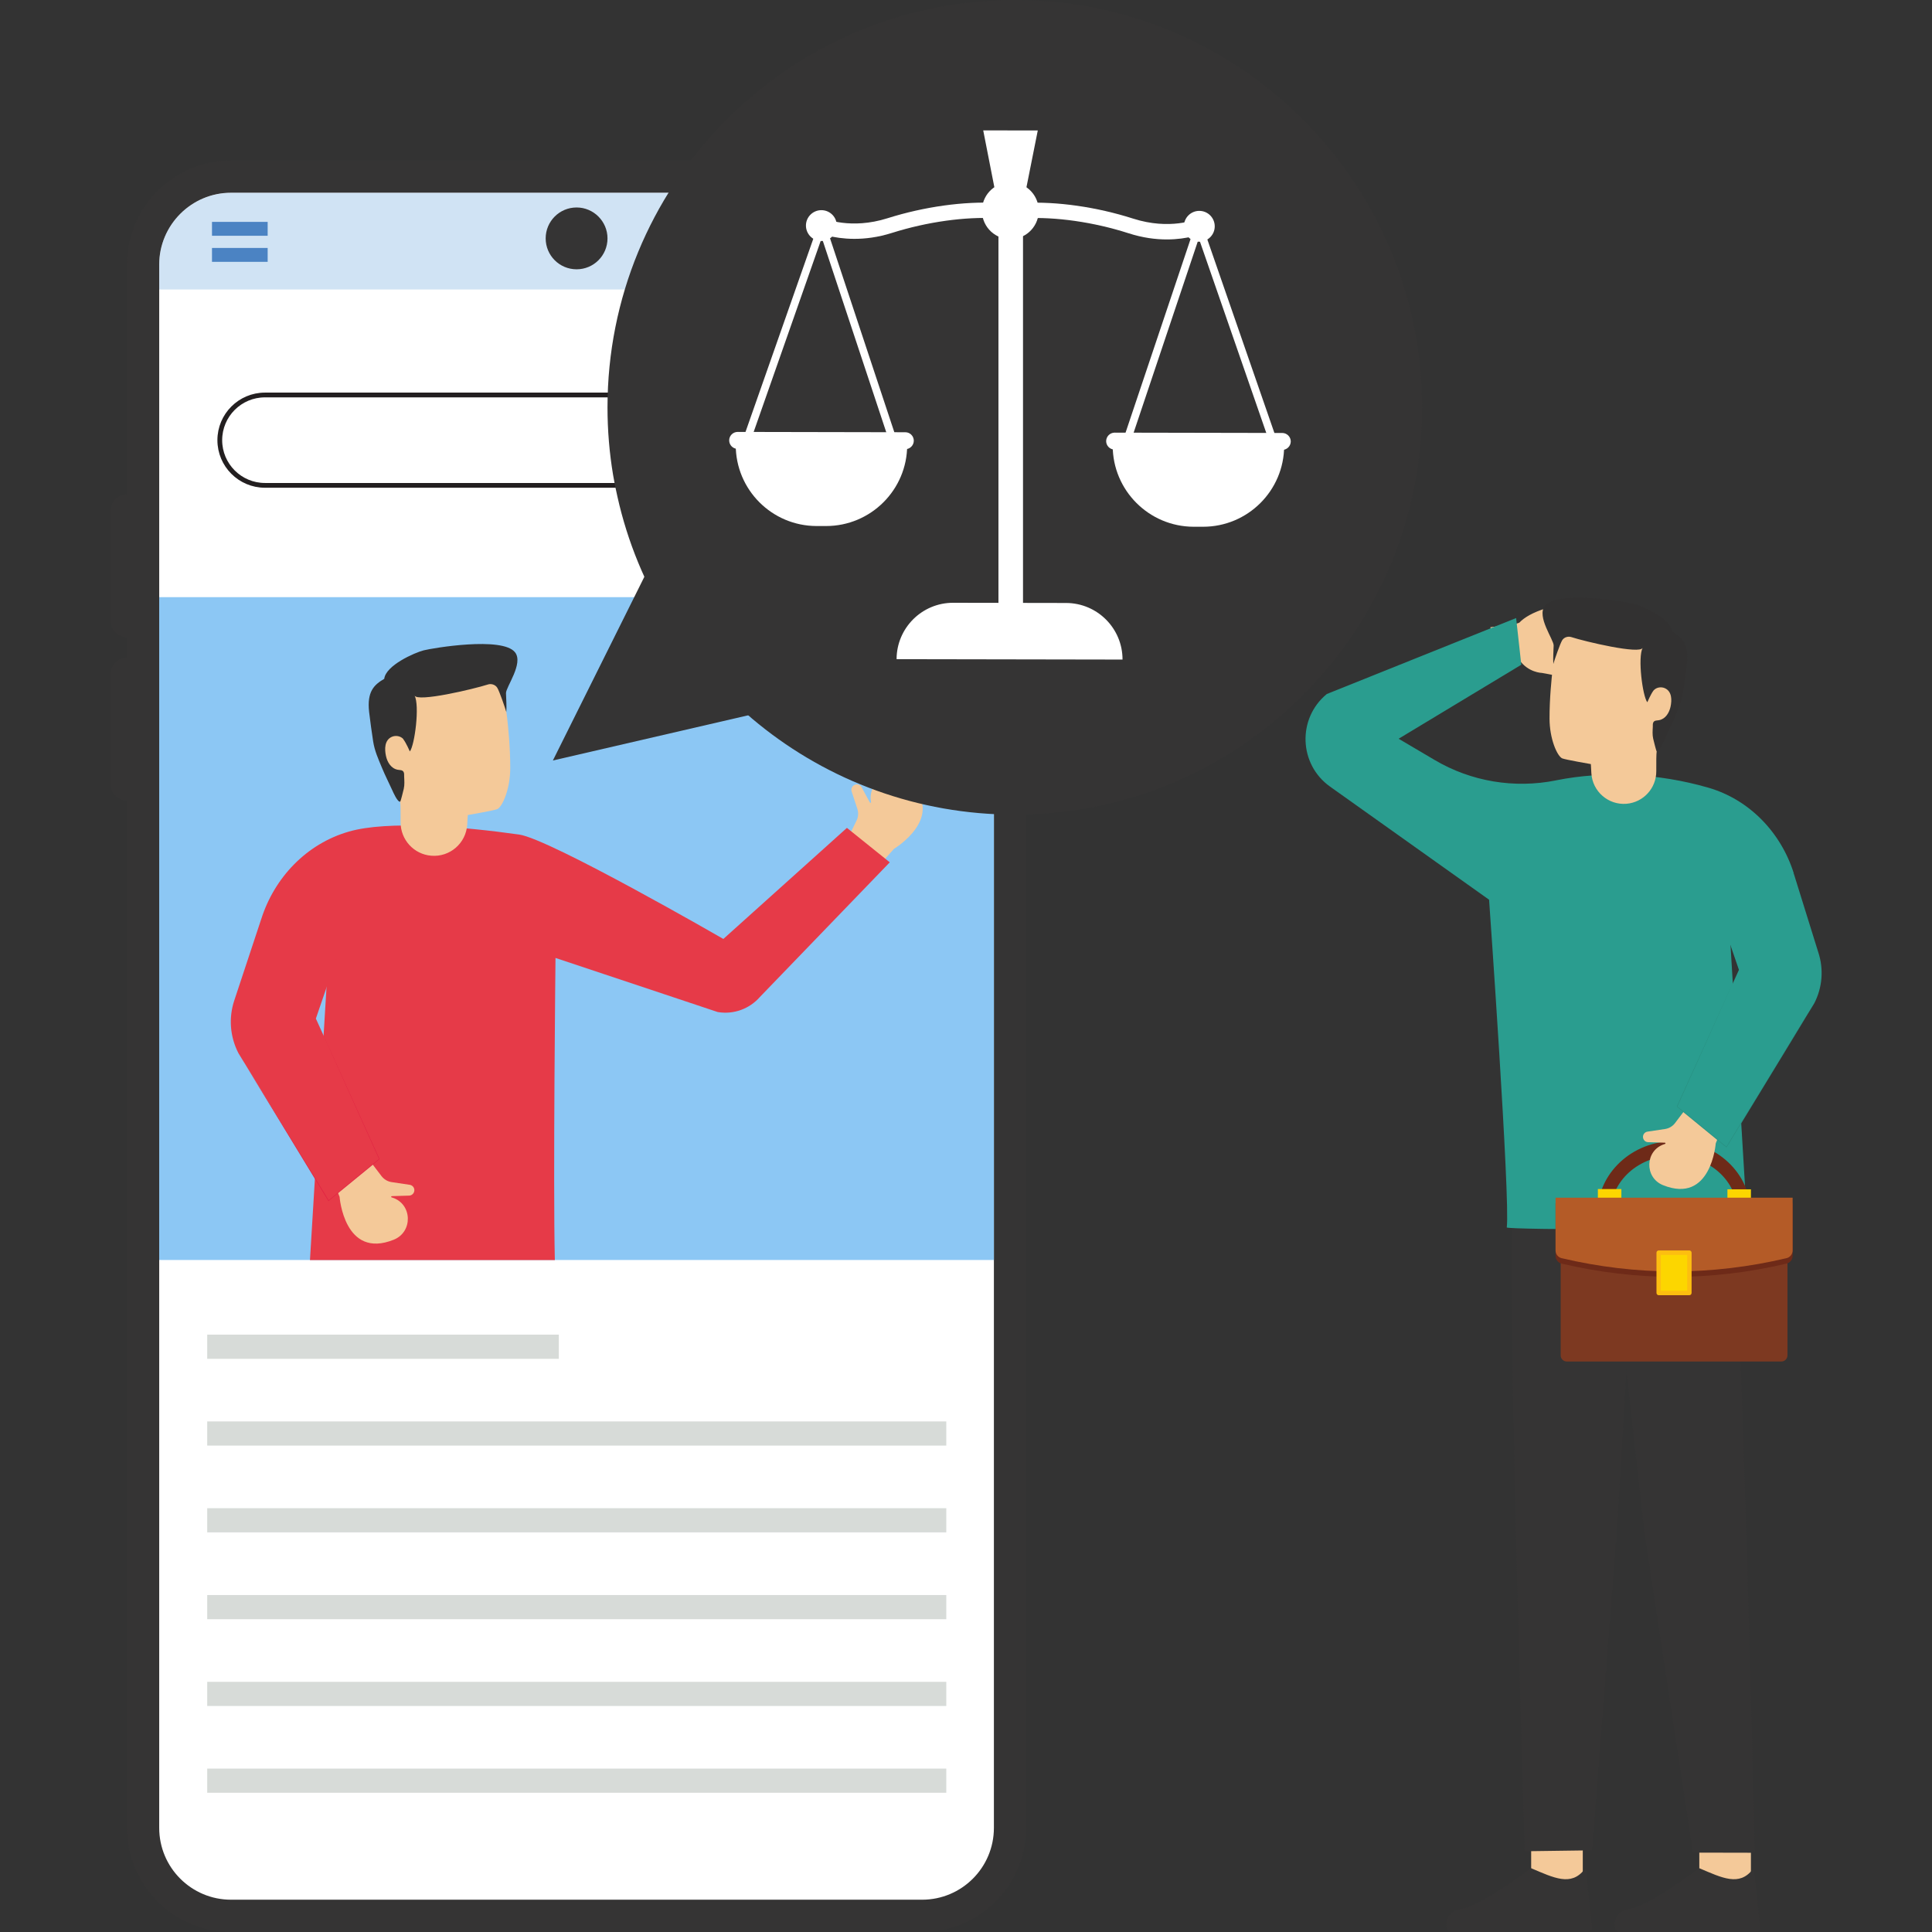 <?xml version="1.0" encoding="utf-8"?>
<svg xmlns="http://www.w3.org/2000/svg" enable-background="new 0 0 2950 2950" id="Layer_1" version="1.1" viewBox="0 0 2950 2950" x="0" y="0">
  <rect x="0" y="0" width="2950" height="2950" fill="#333333" stroke="none"/>
  <g>
    <g>
      <g>
        <path d="M193.9,973L193.9,973c-13.9,0-25.3-11.4-25.3-25.3V780.2c0-13.9,11.4-25.3,25.3-25.3l0,0&#xD;&#xA;				c13.9,0,25.4,11.4,25.4,25.3v167.4C219.2,961.5,207.8,973,193.9,973z" fill="#353434"/>
        <path d="M193.9,1222.4L193.9,1222.4c-13.9,0-25.3-11.4-25.3-25.4v-167.4c0-13.9,11.4-25.4,25.3-25.4l0,0&#xD;&#xA;				c13.9,0,25.4,11.4,25.4,25.4v167.4C219.2,1211,207.8,1222.4,193.9,1222.4z" fill="#353434"/>
      </g>
      <g>
        <path d="M1407.9,2950h-1055c-87.8,0-159-71.2-159-159v-2387c0-87.8,71.2-159,159-159h1055&#xD;&#xA;				c87.8,0,158.9,71.2,158.9,159v2387C1566.8,2878.8,1495.7,2950,1407.9,2950z" fill="#353434"/>
        <path d="M1517.6,404v2387c0,60.6-49.1,109.7-109.7,109.7H352.8c-60.6,0-109.7-49.1-109.7-109.7V404&#xD;&#xA;				c0-60.3,49.1-109.7,109.7-109.7H1408C1468.5,294.3,1517.6,343.8,1517.6,404z" fill="#fff"/>
        <path d="M1517.6,404.2v37.8H243.1v-37.8c0-60.5,49.2-109.7,109.7-109.7H1408&#xD;&#xA;				C1468.5,294.5,1517.6,343.7,1517.6,404.2z" fill="#6aa7da" opacity=".32"/>
        <path d="M927.6,364c0,26.1-21.1,47.2-47.2,47.2c-26.1,0-47.2-21.1-47.2-47.2s21.1-47.2,47.2-47.2&#xD;&#xA;				C906.4,316.8,927.6,338,927.6,364z" fill="#353434"/>
        <rect fill="#4b83c3" height="21.2" width="85" x="323.7" y="338.8"/>
        <rect fill="#4b83c3" height="21.2" width="85" x="323.7" y="378.6"/>
      </g>
      <path d="M1567.4,1172.8L1567.4,1172.8c-13.9,0-25.3-11.4-25.3-25.3V980c0-13.9,11.4-25.4,25.3-25.4l0,0&#xD;&#xA;			c13.9,0,25.4,11.4,25.4,25.4v167.4C1592.8,1161.4,1581.4,1172.8,1567.4,1172.8z" fill="#353434"/>
    </g>
    <g>
      <path d="M1356.8,741.1H404.6c-38.1,0-69-30.9-69-69l0,0c0-38.1,30.9-69,69-69h952.2c38.1,0,69,30.9,69,69l0,0&#xD;&#xA;			C1425.8,710.2,1394.9,741.1,1356.8,741.1z" fill="none" stroke="#231f20" stroke-miterlimit="10" stroke-width="7.276"/>
      <g>
        <g>
          <path d="M1318,697.2c-18.6,0-33.6-15.1-33.6-33.6c0-18.5,15.1-33.5,33.6-33.5s33.6,15.1,33.6,33.5&#xD;&#xA;					C1351.6,682.1,1336.5,697.2,1318,697.2z M1318,637.7c-14.3,0-26,11.6-26,25.9c0,14.3,11.7,26,26,26c14.3,0,26-11.7,26-26&#xD;&#xA;					C1343.9,649.3,1332.3,637.7,1318,637.7z" fill="#353434"/>
        </g>
        <g>
          <path d="M1364,714.2c-1,0-1.9-0.4-2.7-1.1l-25.4-25.4c-1.5-1.5-1.5-3.9,0-5.4c1.5-1.5,3.9-1.5,5.4,0l25.4,25.4&#xD;&#xA;					c1.5,1.5,1.5,3.9,0,5.4C1366,713.8,1365,714.2,1364,714.2z" fill="#353434"/>
        </g>
      </g>
    </g>
    <g>
      <rect fill="#8cc7f4" height="1012.1" width="1274.5" x="243.1" y="911.8"/>
      <g>
        <g>
          <g>
            <path d="M1293.1,1283.3l53.8,33.3l18-20.4c0,0,82.7-49.4,21.4-103.4c-23.9-21-61.3-0.9-56.5,30.6&#xD;&#xA;						c0.1,0.4,0.1,0.9,0.2,1.3c0.2,1.1-1.3,1.6-1.8,0.6l-12.6-23.2c-2.1-4-7-5.5-11-3.5l0,0c-3.7,1.8-5.5,6.1-4.2,10l8.7,26.4&#xD;&#xA;						c1.9,5.9,1.5,12.4-1.2,17.9L1293.1,1283.3z" fill="#f4c999"/>
          </g>
          <g>
            <g>
              <g>
                <path d="M1358.6,1316.7l-198.3,205.6c-15.9,18.2-40.2,27.1-64.4,23l-247.7-82.6c0,0-3.8,344-1,461.3H473.3&#xD;&#xA;								l26.5-437L398.7,1404c20.1-64.1,69.5-115.7,133.9-134.2c59-17.2,174.1-7.7,260.1,4.5c47.2,6.7,311.8,159.4,311.8,159.4&#xD;&#xA;								l188.7-169.6L1358.6,1316.7z" fill="#e63a48"/>
              </g>
            </g>
          </g>
          <g>
            <path d="M713.4,1259c0.5-8.4,0.9-14.5,0.9-14.5s41.1-7.1,45.1-9.1c7.9-3.9,19.6-30.6,19.7-62.2&#xD;&#xA;						c0.1-31.6-3.2-63.5-4.7-76.7s-7.5-66.3-57.7-84.1c-50.1-17.7-114,9.8-129.2,59.5c-15.2,49.8-6.2,87.4,3.7,101.9&#xD;&#xA;						c9.9,14.5,18.5,40.5,19.9,50.7c0.6,4,0.7,16.9,0.6,31.1c-0.1,26.6,20.3,48.9,46.8,51l0,0C686.9,1309,711.7,1287.5,713.4,1259z" fill="#f4c999"/>
            <path d="M616.2,1129.3c4.1,5.4,9.6,18.1,9.6,18.1c7.4-9.4,15.3-69.9,7.2-85.5c3.8,10.7,90-9.7,112.2-16.8&#xD;&#xA;						c4.6-1.5,10.9,0.1,14,4.9c3.3,5.2,12,30.6,13.9,37.2c0.6-9.7-0.2-19.1-0.5-28.8c-0.3-9.2,27.2-45.4,13.8-62.4&#xD;&#xA;						c-19.5-24.6-126.5-6.3-139.4-3c-14.1,3.6-58,23-60.3,43.5c-15.8,9.2-26.5,19.7-23.1,50.5c1.7,14.9,3.9,29.8,6.1,44.6&#xD;&#xA;						c2.2,14.7,7.8,27,13.5,40.7c4.8,11.7,10.6,22.9,15.8,34.4c0.9,2,8.2,18.9,12.1,17.3c0.7-0.3,4.5-15.6,5.4-19.5&#xD;&#xA;						c1.4-6.2,0.9-12.4,0.6-18.7c-0.1-2.3,0.3-5.1-0.9-7.2c-1.9-3.3-6-2.6-9.2-3.3c-10.1-2.1-15.7-11.7-17.7-21.2&#xD;&#xA;						c-2.2-10.2-2.3-23.8,8.7-28.9c5.7-2.7,13.3-1.6,17.7,3.1C615.7,1128.8,616,1129.1,616.2,1129.3z" fill="#323131"/>
          </g>
          <g>
            <path d="M562.2,1769.1l-53.9,33.1l10.2,25.2c0,0,7.1,96,82.8,65.5c29.5-11.9,28.3-54.4-2-64.2&#xD;&#xA;						c-0.4-0.1-0.8-0.3-1.3-0.4c-1.1-0.3-0.9-1.9,0.2-1.9l26.4-0.8c4.5-0.1,8.1-3.8,8.1-8.3l0,0c0-4.1-3-7.6-7.1-8.2l-27.5-4.1&#xD;&#xA;						c-6.2-0.9-11.7-4.2-15.5-9.1L562.2,1769.1z" fill="#f4c999"/>
          </g>
          <g>
            <g>
              <path d="M482.2,1555.3c0.3,0.6,97.2,213.9,97.4,214.5c-0.4,0.7-76.8,62.8-77.2,63.5l-0.9,0.7l-0.6-1l-137-225.1&#xD;&#xA;							c-0.8,0.3,142.5,226.7,137.2,223.9c-0.2,0.5,79-65.8,76.6-61.9C577.8,1769.9,482.2,1555.3,482.2,1555.3L482.2,1555.3z" fill="#e02342"/>
              <path d="M398.7,1403.9l-41,123.8c-8.8,26.5-6.5,55.4,6.3,80.3l137.9,224.6l76.8-63l-96.4-214.3l38.6-112.5&#xD;&#xA;							L398.7,1403.9z" fill="#e63a48"/>
            </g>
          </g>
        </g>
      </g>
    </g>
    <g>
      <rect fill="#d7dbd8" height="36.9" width="536.9" x="316.4" y="2037.9"/>
      <g>
        <rect fill="#d7dbd8" height="36.9" width="1128.5" x="316.4" y="2170.4"/>
        <rect fill="#d7dbd8" height="36.9" width="1128.5" x="316.4" y="2302.9"/>
        <rect fill="#d7dbd8" height="36.9" width="1128.5" x="316.4" y="2435.5"/>
        <rect fill="#d7dbd8" height="36.9" width="1128.5" x="316.4" y="2568"/>
        <rect fill="#d7dbd8" height="36.9" width="1128.5" x="316.4" y="2700.5"/>
      </g>
    </g>
    <g>
      <path d="M2171.4,622c0,173.6-71,330.5-185.7,443.1c-8.5,8.5-17.2,16.6-26.2,24.4c-109.4,96.2-252.9,154.4-410,154.4&#xD;&#xA;			c-296.8,0-544.9-207.8-606.8-485.8c-2.6-11-4.7-21.9-6.6-33.1c-5.6-33.5-8.5-68-8.5-103c0-335.8,266-609.5,598.9-621.6&#xD;&#xA;			c7.6-0.3,15.2-0.5,23-0.5c7,0,13.9,0.2,20.7,0.3C1904.2,11.3,2171.4,285.5,2171.4,622z" fill="#353434"/>
      <polyline fill="#353434" points="1017.5 813.2 844.2 1161.2 1292 1057.6"/>
    </g>
    <g>
      <polygon fill="#fff" points="1562.6 309.5 1522.9 309.4 1501.3 199.1 1584.6 199.2"/>
      <g>
        <rect fill="#fff" height="624.1" transform="translate(1.151 -2.84)" width="37.5" x="1523.4" y="311.4"/>
        <g>
          <g>
            <g>
              <path d="M1304,364.7c-33.1-0.1-53.9-9.3-55.2-9.9c-5.9-2.7-8.5-9.6-5.8-15.5c2.7-5.9,9.6-8.5,15.5-5.8&#xD;&#xA;							c0.6,0.3,40.6,17.5,96.8-0.3c55.7-17.6,116.6-26.1,167.4-23.3c6.5,0.4,11.4,5.9,11.1,12.3c-0.4,6.5-5.9,11.4-12.4,11.1&#xD;&#xA;							c-47.9-2.7-105.9,5.5-159,22.2C1340.4,362.5,1320.7,364.8,1304,364.7z" fill="#fff"/>
            </g>
            <g>
              <path d="M1143.9,667.1c-0.6,0-1.3-0.1-1.9-0.3c-3.1-1.1-4.7-4.4-3.6-7.5l111-316.3c0.8-2.4,3-3.9,5.6-3.9&#xD;&#xA;							c2.5,0,4.7,1.6,5.5,4l105,316.7c1,3.1-0.6,6.4-3.7,7.4c-3.1,1-6.4-0.6-7.4-3.7l-99.6-300.4l-105.3,300.1&#xD;&#xA;							C1148.6,665.6,1146.3,667.1,1143.9,667.1z" fill="#fff"/>
            </g>
            <g>
              <path d="M1261.2,803.2l-14.3,0c-68.4-0.1-123.7-55.6-123.5-124v0l261.8,0.5l0,0&#xD;&#xA;							C1385.1,748,1329.5,803.3,1261.2,803.2z" fill="#fff"/>
              <path d="M1382.3,685.9l-256-0.5c-7.1,0-12.9-5.8-12.9-13l0,0c0-7.1,5.8-12.9,13-12.9l256,0.5&#xD;&#xA;							c7.1,0,12.9,5.8,12.9,13l0,0C1395.2,680.1,1389.4,685.9,1382.3,685.9z" fill="#fff"/>
            </g>
            <path d="M1277.7,344.5c0,13-10.6,23.5-23.6,23.5c-13,0-23.5-10.6-23.5-23.6c0-13,10.6-23.5,23.6-23.5&#xD;&#xA;						C1267.2,320.9,1277.8,331.5,1277.7,344.5z" fill="#fff"/>
          </g>
          <g>
            <g>
              <path d="M1781.3,365.6c33.1,0.1,54-9.1,55.3-9.7c5.9-2.7,8.5-9.6,5.9-15.5c-2.7-5.9-9.6-8.5-15.5-5.9&#xD;&#xA;							c-0.6,0.3-40.6,17.3-96.8-0.7c-55.6-17.8-116.5-26.5-167.3-23.9c-6.5,0.3-11.4,5.8-11.1,12.3c0.3,6.5,5.9,11.5,12.3,11.1&#xD;&#xA;							c47.9-2.5,105.9,5.8,158.9,22.8C1744.9,363.2,1764.7,365.6,1781.3,365.6z" fill="#fff"/>
            </g>
            <g>
              <path d="M1940.3,668.6c0.6,0,1.3-0.1,1.9-0.3c3.1-1.1,4.7-4.4,3.6-7.5L1836,344c-0.8-2.4-3-3.9-5.6-3.9&#xD;&#xA;							c-2.5,0-4.7,1.6-5.5,4l-106.2,316.3c-1,3.1,0.6,6.4,3.7,7.4c3.1,1,6.4-0.6,7.4-3.7l100.7-300.1l104.2,300.5&#xD;&#xA;							C1935.6,667,1937.9,668.6,1940.3,668.6z" fill="#fff"/>
            </g>
            <g>
              <path d="M1822.5,804.3l14.3,0c68.4,0.1,123.9-55.2,124-123.5v0l-261.8-0.5l0,0&#xD;&#xA;							C1698.9,748.6,1754.2,804.1,1822.5,804.3z" fill="#fff"/>
              <path d="M1701.9,686.5l256,0.5c7.1,0,12.9-5.8,13-12.9v0c0-7.1-5.8-12.9-12.9-13l-256-0.5&#xD;&#xA;							c-7.1,0-12.9,5.8-13,12.9l0,0C1689,680.6,1694.7,686.4,1701.9,686.5z" fill="#fff"/>
            </g>
            <path d="M1807.7,345.5c0,13,10.5,23.6,23.5,23.6c13,0,23.6-10.5,23.6-23.5c0-13-10.5-23.6-23.5-23.6&#xD;&#xA;						C1818.3,321.9,1807.7,332.5,1807.7,345.5z" fill="#fff"/>
          </g>
        </g>
        <circle cx="1542.7" cy="321.8" fill="#fff" r="43.4" transform="rotate(-18.995 1542.579 321.743)"/>
        <path d="M1714,1007.1l-345-0.6l0,0c0.1-47.6,38.8-86.2,86.4-86.1l172.5,0.3C1675.5,920.8,1714.1,959.5,1714,1007.1&#xD;&#xA;				L1714,1007.1z" fill="#fff"/>
      </g>
    </g>
    <g>
      <g>
        <rect fill="#f4c999" height="78.8" transform="rotate(-90.02 2634.122 2856.515)" width="90.1" x="2589.1" y="2817.1"/>
        <path d="M2681.1,2949.9l-208.9,0.1c-3.1,0-5-2.5-6-6c-3.8-13.5,6.1-27,20-28.9c25.8-3.6,71.5-35.9,108.5-62.5&#xD;&#xA;				c35.1,14.9,60.9,27.9,81.3,2.1c0.7-0.9,2.3-0.5,2.4,0.7l9.3,87.2C2688.1,2946.6,2685,2949.9,2681.1,2949.9z" fill="#353434"/>
      </g>
      <g>
        <rect fill="#f4c999" height="78.8" transform="rotate(-90.02 2377.39 2856.514)" width="90.1" x="2332.3" y="2817.1"/>
        <path d="M2424.3,2949.9l-208.9,0.1c-3.1,0-5-2.5-6-6c-3.8-13.5,6.1-27,20-28.9c25.8-3.6,71.5-35.9,108.5-62.5&#xD;&#xA;				c35.1,14.9,60.9,27.9,81.3,2.1c0.7-0.9,2.3-0.5,2.4,0.7l9.3,87.2C2431.3,2946.6,2428.3,2949.9,2424.3,2949.9z" fill="#353434"/>
      </g>
      <path d="M2429.4,924.6c-15.4-4.3-44.8-1-69.4,4.4c-19.5,6.2-32.4,13.6-40.2,21.8c-2.9,1-4.8,1.7-4.8,1.7&#xD;&#xA;			c-0.4,0.7-16,2.7-39.3,5.2l14.2,58.7c17.9-5.8,29.7-9.2,29.7-9.2c13.7,20,34.8,20.3,34.8,20.3s36,6.2,43.2,9.7&#xD;&#xA;			c7.2,3.4,15.2-12-6.9-19c-8.3-2.3-13.7-5.6-17-8.5l0.7-8.8c1.1-0.3,2.5-0.3,4.6,0c11.8,1.2,72,0.4,87.4,0.1&#xD;&#xA;			c3.4-0.2,6.9-1.4,8.8-3.9c3.1-2.8,4-7.3-11-10.9c-20.7-4.8-48.1-3.9-56.6-3.6c13.6-1.9,71.9-9.3,68.1-16.8&#xD;&#xA;			c-3.3-7.5-44.3-7.1-53.5-7.2c6.1-0.9,25.4-3,33.7-5.8c9.9-3.2,8.6-11-8.8-11.4c-17.4-0.4-35.8-0.5-35.8-0.5&#xD;&#xA;			S2456.5,931.8,2429.4,924.6z" fill="#f4c999"/>
      <path d="M2469,2334.9l-38,490.4l-102.9,1.4c0,0-26.3-847.2-18.7-963.2c1.7-26.2,3.3-48,4.6-64.1&#xD;&#xA;			c1.6-20.2,2.6-31.5,2.6-31.5l184.5,13.9l-1,33.8L2469,2334.9z" fill="#353434"/>
      <path d="M2511.1,2341.5l73.9,487.3l94.5,0.2c0,0-19.8-851.1-33.3-966.6c-3.1-26-5.8-47.7-7.9-63.8&#xD;&#xA;			c-2.6-20.1-4.2-31.3-4.2-31.3l-183.6,23.4l2.8,33.7L2511.1,2341.5z" fill="#353434"/>
      <g>
        <g>
          <g>
            <path d="M2190.7,1160.5c55.7,32.9,121.6,43.8,185,31.1c0.3-0.1,0.6-0.1,0.8-0.2c72.5-14.4,154.8-11,231.9,11.3&#xD;&#xA;						c62.7,18.1,110.9,68.4,130.5,130.6l-98.3,81l27.2,452c1.5,13.6-367.6,11.6-367.1,7.9c5.5-42-27-500.4-27-500.4l-242.8-172.7&#xD;&#xA;						c-47.8-34-50.3-104.1-5-141.4L2315,943.7l7.9,71.3L2135.6,1128L2190.7,1160.5z" fill="#2a9d8f"/>
          </g>
        </g>
      </g>
      <g>
        <path d="M2429.9,1180.8c-0.5-8.2-0.8-14.1-0.8-14.1s-40-6.9-43.9-8.8c-7.7-3.8-19.1-29.8-19.2-60.6&#xD;&#xA;				c-0.1-30.7,3.2-61.8,4.6-74.7c1.5-12.8,7.3-64.6,56.2-81.8c48.8-17.3,111,9.5,125.8,58c14.8,48.5,6.1,85.1-3.6,99.2&#xD;&#xA;				c-9.6,14.2-18,39.5-19.4,49.3c-0.6,3.9-0.7,16.4-0.6,30.3c0.1,25.9-19.7,47.6-45.6,49.7l0,0&#xD;&#xA;				C2455.7,1229.5,2431.6,1208.5,2429.9,1180.8z" fill="#f4c999"/>
        <path d="M2524.6,1054.6c-4,5.3-9.3,17.7-9.3,17.7c-7.2-9.2-14.9-68.1-7.1-83.2c-3.7,10.4-87.6-9.4-109.2-16.4&#xD;&#xA;				c-4.5-1.4-10.6,0.1-13.6,4.8c-3.2,5.1-11.7,29.8-13.6,36.3c-0.5-9.5,0.2-18.6,0.5-28.1c0.3-8.9-26.4-44.2-13.4-60.7&#xD;&#xA;				c19-24,123.2-6.2,135.7-3c13.8,3.5,56.4,22.4,58.7,42.4c15.4,9,25.8,19.2,22.5,49.2c-1.6,14.5-3.8,29-6,43.4&#xD;&#xA;				c-2.1,14.3-7.6,26.3-13.1,39.6c-4.7,11.4-10.3,22.3-15.4,33.5c-0.9,2-8,18.4-11.8,16.9c-0.6-0.3-4.3-15.2-5.2-19&#xD;&#xA;				c-1.4-6.1-0.9-12.1-0.6-18.2c0.1-2.3-0.3-5,0.9-7c1.8-3.2,5.8-2.5,8.9-3.2c9.8-2,15.3-11.4,17.3-20.6c2.1-9.9,2.3-23.1-8.5-28.1&#xD;&#xA;				c-5.6-2.6-12.9-1.6-17.2,3.1C2525.1,1054,2524.8,1054.3,2524.6,1054.6z" fill="#323131"/>
      </g>
      <g>
        <g>
          <path d="M2556.2,1959.7c64.5,0,116.9-48.5,116.9-108.1c0-59.6-52.4-109.2-116.9-109.2&#xD;&#xA;					c-64.4,0-116.9,49.6-116.9,109.2C2439.3,1911.2,2491.7,1959.7,2556.2,1959.7z M2556.2,1764.5c53.4,0,96.8,38.5,96.8,87.1&#xD;&#xA;					c0,48.6-43.4,88.1-96.8,88.1c-53.4,0-96.8-39.5-96.8-88.1C2459.3,1803,2502.8,1764.5,2556.2,1764.5z" fill="#6e2a18"/>
        </g>
        <rect fill="#fcd600" height="38.6" transform="rotate(-180 2655.566 1835.247)" width="35.9" x="2637.6" y="1815.9"/>
        <rect fill="#fcd600" height="38.6" transform="rotate(-180 2457.755 1834.887)" width="35.9" x="2439.8" y="1815.6"/>
        <path d="M2392.3,2078.9H2720c5.1,0,9.3-4.2,9.3-9.3v-210.4c0-5.1-4.2-9.3-9.3-9.3h-327.7c-5.1,0-9.3,4.2-9.3,9.3&#xD;&#xA;				v210.4C2383,2074.7,2387.2,2078.9,2392.3,2078.9z" fill="#7d3921"/>
        <path d="M2384.4,1929.4c114.5,27,229,27,343.5,0c5.4-1.3,9.3-6.2,9.3-11.8v-80.5h-362v80.5&#xD;&#xA;				C2375.2,1923.2,2379,1928.1,2384.4,1929.4z" fill="#6e2a18"/>
        <path d="M2384.4,1921.1c114.5,27,229,27,343.5,0c5.4-1.3,9.3-6.2,9.3-11.8v-80.5h-362v80.5&#xD;&#xA;				C2375.2,1914.9,2379,1919.8,2384.4,1921.1z" fill="#b45b27"/>
        <g>
          <path d="M2532.8,1977.7h46.6c1.9,0,3.5-1.5,3.5-3.5v-61.4c0-1.9-1.5-3.5-3.5-3.5h-46.6c-1.9,0-3.5,1.5-3.5,3.5v61.4&#xD;&#xA;					C2529.4,1976.2,2530.9,1977.7,2532.8,1977.7z" fill="#fdbe10"/>
          <rect fill="#fcd600" height="40.2" transform="rotate(90 2556.159 1943.569)" width="54.9" x="2528.7" y="1923.5"/>
        </g>
      </g>
      <g>
        <path d="M2577.2,1689l52.5,32.2l-9.9,24.6c0,0-6.9,93.5-80.6,63.8c-28.7-11.6-27.5-53,1.9-62.5&#xD;&#xA;				c0.4-0.1,0.8-0.3,1.3-0.4c1-0.3,0.8-1.8-0.2-1.9l-25.7-0.8c-4.4-0.1-7.8-3.7-7.8-8.1l0,0c0-4,2.9-7.4,6.9-8l26.8-4&#xD;&#xA;				c6-0.9,11.4-4.1,15.1-8.9L2577.2,1689z" fill="#f4c999"/>
      </g>
      <g>
        <g>
          <path d="M2655.1,1480.8c-0.3,0.6-94.6,208.3-94.9,208.9c0.4,0.7,74.7,61.2,75.2,61.8l0.8,0.7l0.6-0.9l133.4-219.2&#xD;&#xA;					c0.8,0.3-138.8,220.7-133.6,218c0.2,0.5-76.9-64.1-74.6-60.3C2562,1689.8,2655.1,1480.8,2655.1,1480.8L2655.1,1480.8z" fill="#289081"/>
          <path d="M2738.8,1333.4l37.5,120.5c8.6,25.8,6.4,54-6.1,78.1L2636,1750.8l-74.7-61.3l93.9-208.6l-37.6-109.5&#xD;&#xA;					L2738.8,1333.4z" fill="#2a9d8f"/>
        </g>
      </g>
    </g>
  </g>
</svg>